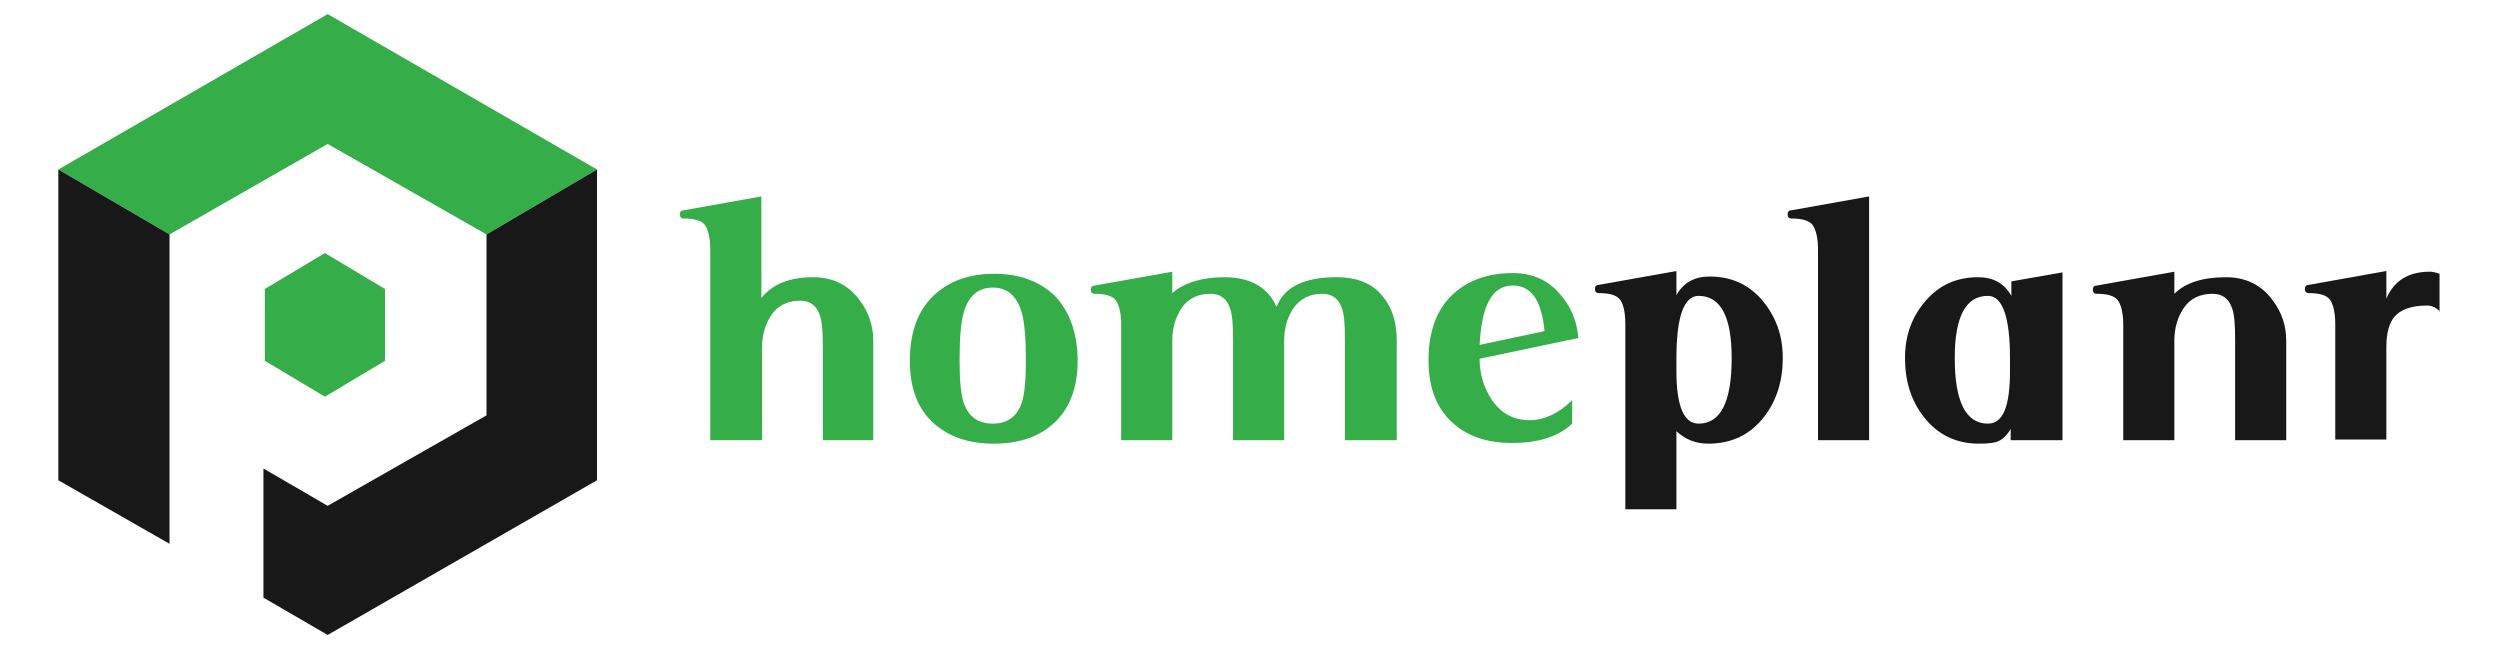 <?xml version="1.0" encoding="UTF-8" standalone="no"?>
<!DOCTYPE svg PUBLIC "-//W3C//DTD SVG 1.1//EN" "http://www.w3.org/Graphics/SVG/1.1/DTD/svg11.dtd">
<svg width="100%" height="100%" viewBox="0 0 362 94" version="1.1" xmlns="http://www.w3.org/2000/svg" xmlns:xlink="http://www.w3.org/1999/xlink" xml:space="preserve" xmlns:serif="http://www.serif.com/" style="fill-rule:evenodd;clip-rule:evenodd;stroke-linejoin:round;stroke-miterlimit:2;">
    <g transform="matrix(1,0,0,1,-1,0)">
        <g id="brandLogo" transform="matrix(1,0,0,1,-64.152,-75.232)">
            <rect x="65.152" y="75.232" width="361.791" height="93.982" style="fill:none;"/>
            <g transform="matrix(1,0,0,1,-19.002,11.674)">
                <g>
                    <g transform="matrix(1,0,0,1,0,1)">
                        <path d="M210.7,126.3L203.3,126.3L203.3,112.8C203.3,110.7 203.2,109.2 202.9,108.3C202.4,106.8 201.5,106.1 200,106.1C198.2,106.1 196.8,106.8 195.9,108.1C195,109.4 194.5,111 194.5,112.9L194.5,126.3L187,126.3L187,98.7C187,97 186.7,95.8 186.2,95.1C185.7,94.5 184.7,94.2 183.2,94.2C182.8,94.2 182.6,94 182.6,93.6C182.6,93.2 182.8,93 183.2,93L194.4,91L194.4,105.7C196,103.7 198.5,102.7 201.9,102.7C204.7,102.7 207,103.8 208.6,106C210,107.8 210.6,109.8 210.6,111.9L210.6,126.3L210.7,126.3Z" style="fill:rgb(53,174,74);fill-rule:nonzero;"/>
                        <path d="M240.2,114.8C240.2,118.6 239.1,121.6 236.9,123.7C234.7,125.8 231.7,126.8 228.1,126.8C224.4,126.8 221.5,125.8 219.3,123.8C217,121.7 215.9,118.7 215.9,114.8C215.9,110.8 217,107.6 219.3,105.4C221.5,103.3 224.4,102.2 228.1,102.2C231.8,102.2 234.7,103.3 236.9,105.4C239,107.6 240.2,110.8 240.2,114.8ZM232.7,114.8C232.7,111.5 232.5,109.2 232.1,107.8C231.4,105.4 230,104.2 227.9,104.2C225.8,104.2 224.4,105.4 223.7,107.8C223.3,109.2 223.1,111.5 223.1,114.8C223.1,117.7 223.3,119.7 223.7,120.9C224.4,122.9 225.8,123.9 227.9,123.9C230,123.9 231.4,122.9 232.1,120.9C232.5,119.7 232.7,117.7 232.7,114.8Z" style="fill:rgb(53,174,74);fill-rule:nonzero;"/>
                        <path d="M286.4,126.3L278.9,126.3L278.9,111.8C278.9,109.7 278.8,108.2 278.5,107.3C278,105.8 277.1,105.1 275.6,105.1C273.8,105.1 272.5,105.8 271.5,107.1C270.6,108.4 270.1,110 270.1,111.9L270.1,126.3L262.7,126.3L262.7,111.8C262.7,109.7 262.6,108.2 262.3,107.3C261.8,105.8 260.9,105.1 259.4,105.1C257.6,105.1 256.2,105.8 255.3,107.1C254.4,108.4 253.9,110 253.9,111.9L253.9,126.3L246.5,126.3L246.5,109.6C246.5,107.9 246.2,106.7 245.7,106C245.2,105.4 244.2,105.1 242.7,105.1C242.3,105.1 242.1,104.9 242.1,104.5C242.1,104.1 242.3,103.9 242.7,103.9L253.9,101.9L253.9,105C255.6,103.5 258.2,102.7 261.4,102.7C265.2,102.7 267.7,104.1 269,107C270.1,104.1 273,102.7 277.7,102.7C280.7,102.7 282.9,103.6 284.4,105.5C285.8,107.2 286.4,109.3 286.4,111.9L286.4,126.3Z" style="fill:rgb(53,174,74);fill-rule:nonzero;"/>
                        <path d="M312.7,111.5L298.4,114.5C298.4,116.7 299,118.7 300.2,120.5C301.6,122.5 303.4,123.4 305.6,123.4C307.8,123.4 309.9,122.4 311.8,120.5L311.8,123.9C309.8,125.8 306.9,126.7 303.1,126.7C299.4,126.7 296.5,125.7 294.3,123.6C292.1,121.5 291,118.6 291,114.7C291,110.7 292.1,107.5 294.4,105.3C296.6,103.2 299.5,102.1 303.2,102.1C306,102.1 308.3,103.1 310,105.1C311.6,106.9 312.5,109 312.7,111.5ZM307.8,110.5C307.4,106.1 305.9,103.9 303.2,103.9C300.2,103.9 298.7,106.8 298.4,112.5L307.8,110.5Z" style="fill:rgb(53,174,74);fill-rule:nonzero;"/>
                        <path d="M342.3,114.4C342.3,117.7 341.4,120.6 339.6,122.9C337.6,125.5 334.9,126.8 331.5,126.8C329.7,126.8 328.2,126.2 326.9,125L326.9,136.3L319.5,136.3L319.5,109.5C319.5,107.7 319.2,106.5 318.7,105.9C318.2,105.3 317.2,105 315.7,105C315.3,105 315.1,104.8 315.1,104.4C315.1,104 315.3,103.8 315.7,103.8L326.9,101.8L326.9,105.3C327.9,103.5 329.5,102.6 331.7,102.6C334.8,102.6 337.3,103.7 339.3,106C341.3,108.4 342.3,111.1 342.3,114.4ZM334.9,114.4C334.9,108.4 333.3,105.4 330.1,105.4C328,105.4 326.9,108.4 326.9,114.4L326.9,116.3C326.9,121.4 328,123.9 330.1,123.9C333.3,123.9 334.9,120.8 334.9,114.4Z" style="fill:rgb(25,24,25);fill-rule:nonzero;"/>
                        <path d="M354.8,126.3L347.4,126.3L347.4,98.7C347.4,97 347.1,95.8 346.6,95.1C346.1,94.5 345.1,94.2 343.6,94.2C343.2,94.2 343,94 343,93.6C343,93.2 343.2,93 343.6,93L354.8,91L354.8,126.3Z" style="fill:rgb(25,24,25);fill-rule:nonzero;"/>
                        <path d="M382.8,126.3L375.3,126.3L375.3,124.7C374.8,125.5 374.3,126 373.8,126.3C373.1,126.7 372.1,126.8 370.7,126.8C367.4,126.8 364.7,125.5 362.7,122.9C360.9,120.6 360,117.8 360,114.4C360,111.1 361,108.4 363,106.1C365,103.8 367.5,102.7 370.6,102.7C372.8,102.7 374.4,103.6 375.4,105.4L375.4,103.3L382.8,102L382.8,126.3ZM375.2,116.3L375.2,114.4C375.2,108.4 374.1,105.4 372,105.4C368.8,105.4 367.2,108.4 367.2,114.4C367.2,120.7 368.8,123.9 372,123.9C374.2,123.9 375.2,121.4 375.2,116.3Z" style="fill:rgb(25,24,25);fill-rule:nonzero;"/>
                        <path d="M415.2,126.3L407.8,126.3L407.8,111.8C407.8,109.7 407.7,108.2 407.4,107.3C406.9,105.8 406,105.1 404.5,105.1C402.7,105.1 401.3,105.8 400.4,107.1C399.5,108.4 399,110 399,111.9L399,126.3L391.6,126.3L391.6,109.6C391.6,107.9 391.3,106.7 390.8,106C390.3,105.4 389.3,105.1 387.8,105.1C387.4,105.1 387.2,104.9 387.2,104.5C387.2,104.1 387.4,103.9 387.8,103.9L399,101.9L399,105.1C400.6,103.5 403.1,102.7 406.5,102.7C409.3,102.7 411.6,103.8 413.2,106C414.6,107.8 415.2,109.8 415.2,111.9L415.2,126.3Z" style="fill:rgb(25,24,25);fill-rule:nonzero;"/>
                        <path d="M437.5,107.7C436.9,107.1 436.3,106.8 435.6,106.8C433.3,106.8 431.7,107.4 430.8,108.5C430.1,109.4 429.7,110.8 429.7,112.8L429.7,126.2L422.3,126.2L422.3,109.5C422.3,107.8 422,106.6 421.5,105.9C421,105.3 420,105 418.5,105C418.1,105 417.9,104.8 417.9,104.4C417.9,104 418.1,103.8 418.5,103.8L429.7,101.8L429.7,105.8C430.8,103.2 432.9,101.9 436,101.9C436.4,101.9 436.8,102 437.4,102.2L437.4,107.7L437.5,107.7Z" style="fill:rgb(25,24,25);fill-rule:nonzero;"/>
                    </g>
                    <g transform="matrix(1,0,0,1,0,1)">
                        <path d="M131.6,64.6L92.6,87.1L108.7,96.5L131.6,83.4L154.6,96.5L170.6,87.1L131.6,64.6Z" style="fill:rgb(53,174,74);fill-rule:nonzero;"/>
                        <path id="XMLID_00000096029577547228577550000017142437340007178647_" d="M122.5,114.8L122.5,104.4L131.2,99.2L139.9,104.4L139.9,114.8L131.2,120L122.5,114.8Z" style="fill:rgb(53,174,74);fill-rule:nonzero;"/>
                        <path d="M92.6,132.1L108.7,141.3L108.7,96.5L92.6,87.1L92.6,132.1Z" style="fill:rgb(25,24,25);fill-rule:nonzero;"/>
                        <path d="M131.6,135.8L122.3,130.4L122.3,149.1L131.6,154.5L170.6,132.1L170.6,87.1L154.6,96.5L154.6,122.7L131.6,135.8Z" style="fill:rgb(25,24,25);fill-rule:nonzero;"/>
                    </g>
                </g>
            </g>
        </g>
    </g>
</svg>
